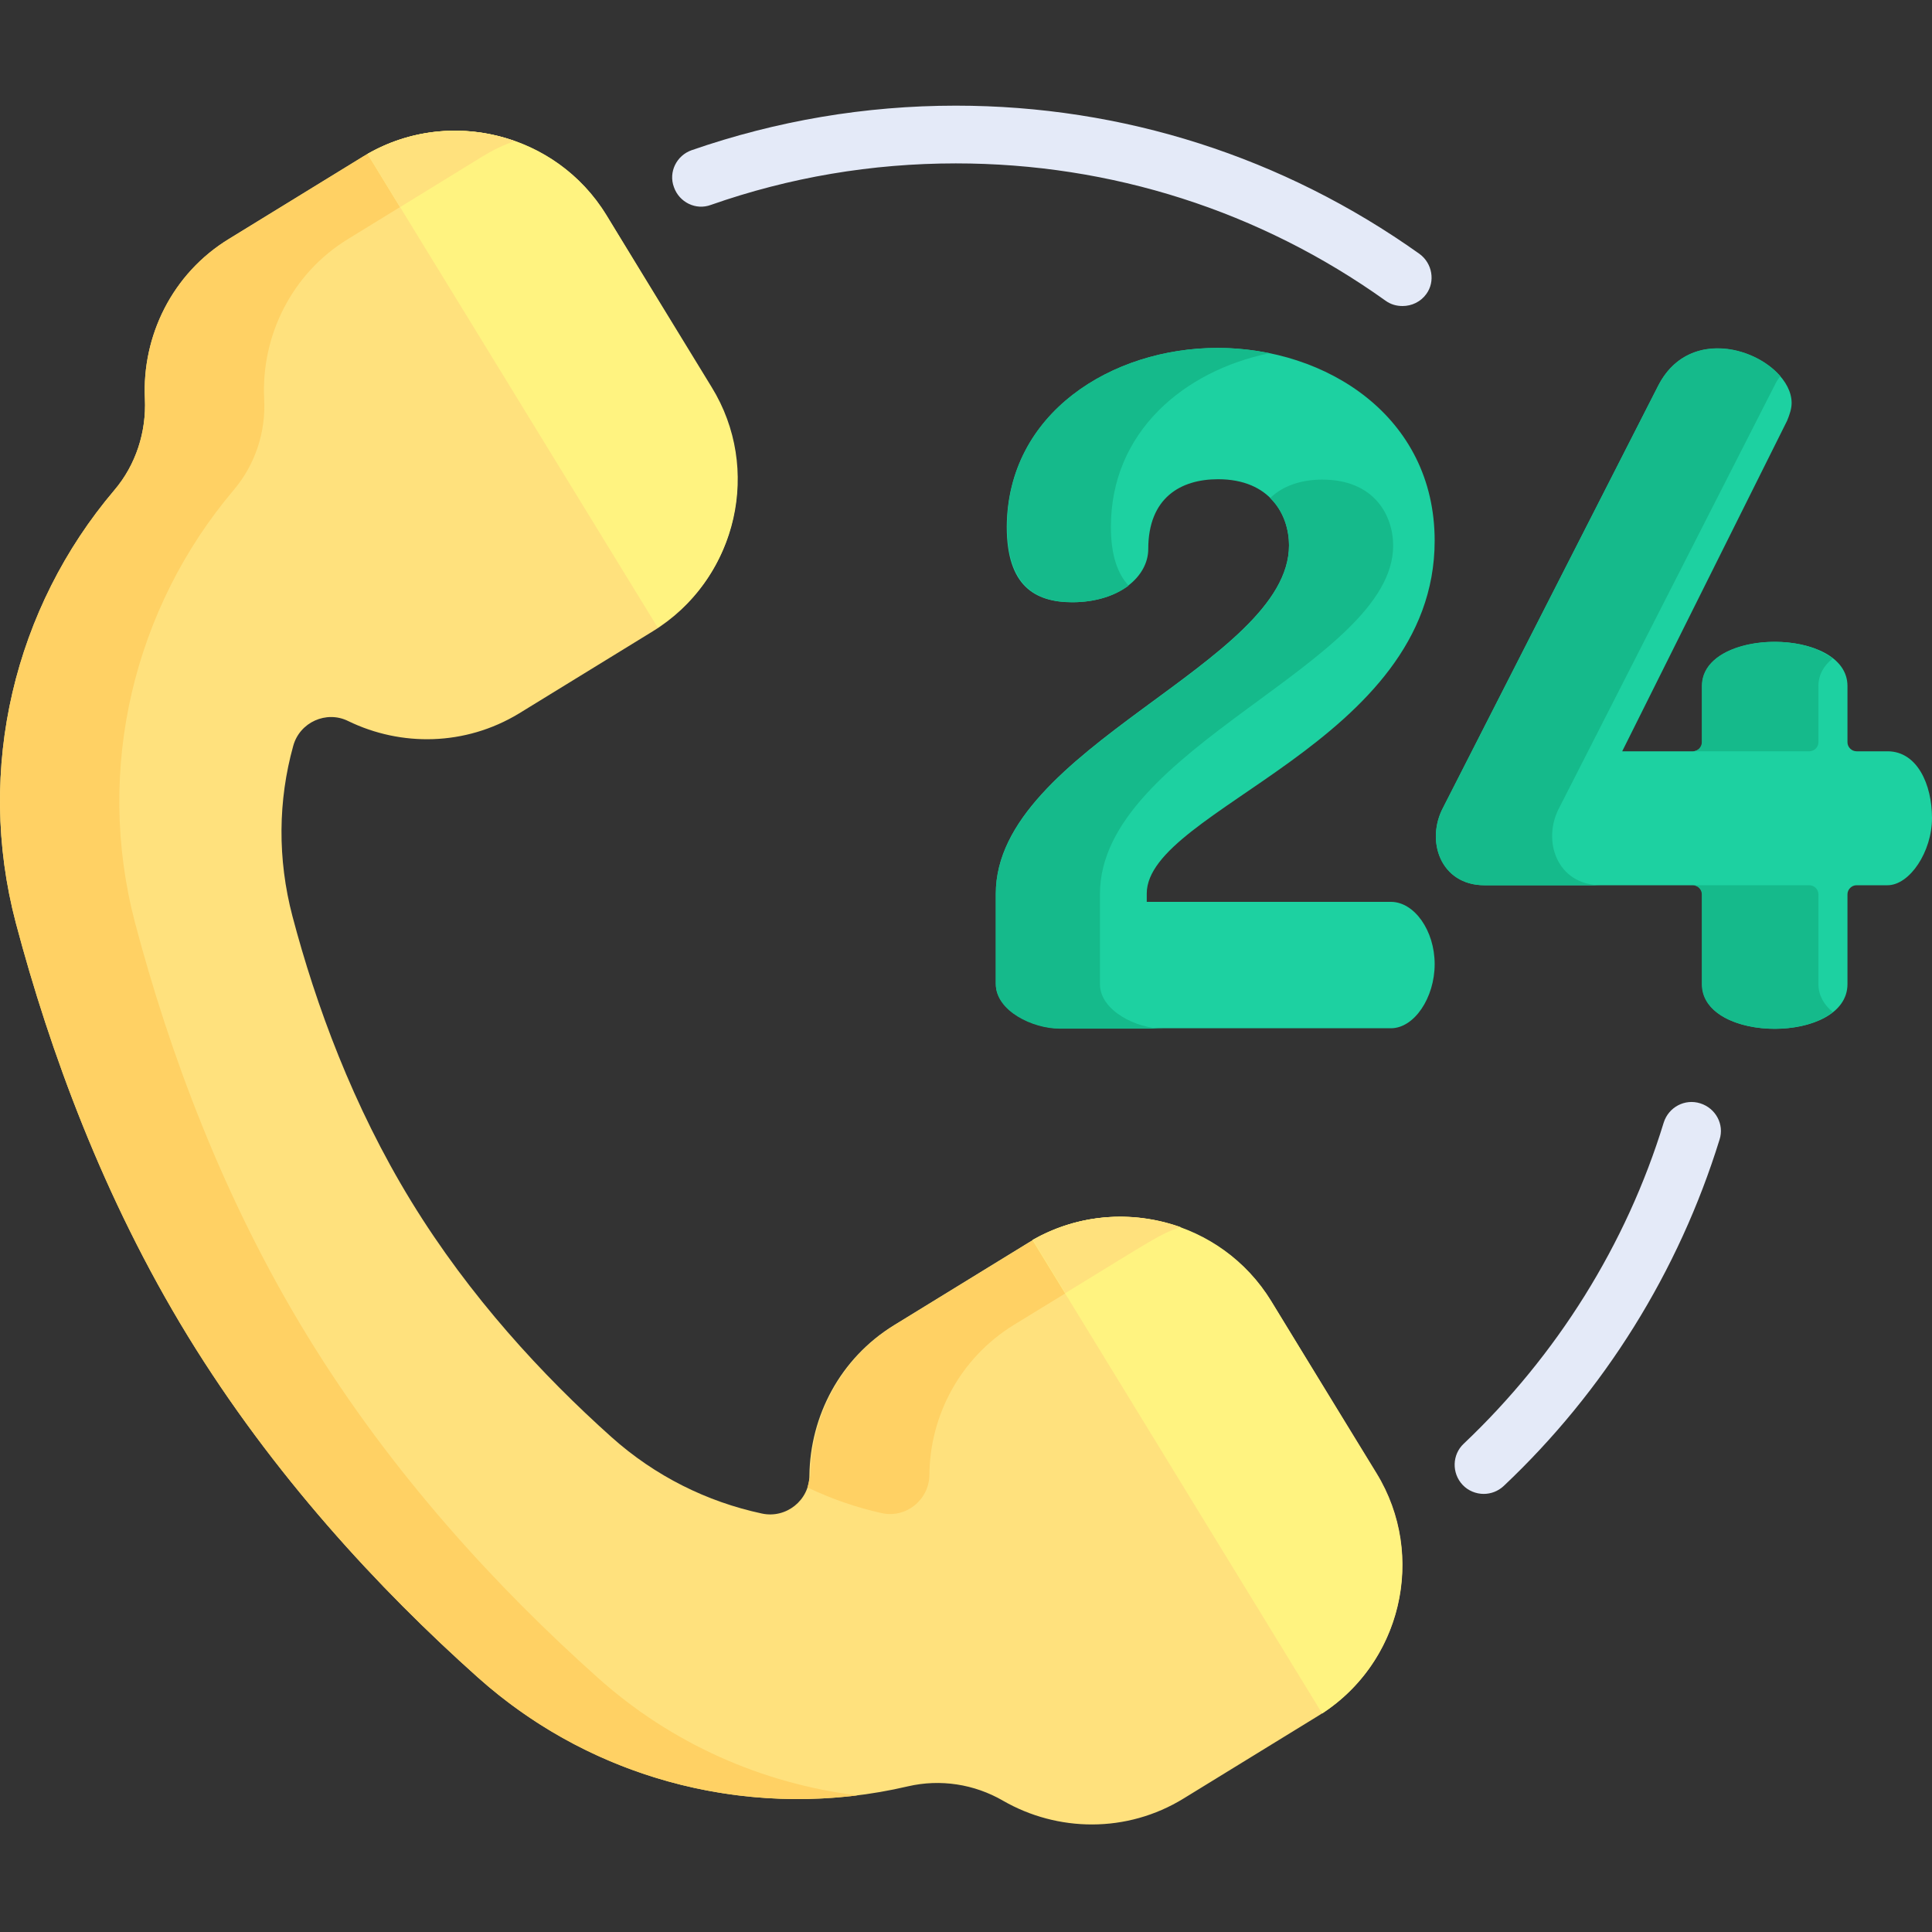 <?xml version="1.0" encoding="UTF-8"?> <!-- Generator: Adobe Illustrator 21.1.0, SVG Export Plug-In . SVG Version: 6.00 Build 0) --> <svg xmlns="http://www.w3.org/2000/svg" xmlns:xlink="http://www.w3.org/1999/xlink" id="Layer_1" x="0px" y="0px" viewBox="0 0 512 512" style="enable-background:new 0 0 512 512;" xml:space="preserve"><rect x="0" y="0" width="512" height="512" fill="#333333" stroke="none"/> <style type="text/css"> .st0{fill:#1DD1A1;} .st1{fill:#15BA8B;} .st2{fill:#E4EAF8;} .st3{fill:#FFE17D;} .st4{fill:#FFD164;} .st5{fill:#FFF380;} </style> <path class="st0" d="M322.7,92.2c28.6,0,57.5,18,57.5,51.1c0,53.6-76.3,71.1-76.3,93.5v2.2h64.7c6.2,0,11.6,7.6,11.6,16.5 c0,8.9-5.4,17-11.6,17h-87.9c-6.9,0-16.8-4.7-16.8-11.8v-23.9c0-38.7,77.7-61,77.7-92.3c0-7.9-4.9-17.5-18.8-17.5 c-9.9,0-18.5,4.9-18.5,18.5c0,7.2-7.6,14.1-20.2,14.1c-9.9,0-17.3-4.4-17.3-20C267,109.5,294.6,92.2,322.7,92.2z"></path> <path class="st1" d="M284.2,159.6c6.3,0,11.4-1.8,14.9-4.4c-2.9-3.1-4.7-8-4.7-15.6c0-25.1,19.3-41.3,42-46 c-4.5-0.9-9.1-1.4-13.7-1.4c-28.1,0-55.8,17.3-55.8,47.4C267,155.1,274.4,159.6,284.2,159.6z"></path> <path class="st1" d="M291.5,260.8v-23.9c0-38.7,77.7-61,77.7-92.3c0-7.9-4.9-17.5-18.8-17.5c-5.3,0-10.3,1.5-13.8,4.9 c3.6,3.5,5,8.3,5,12.6c0,31.3-77.7,53.6-77.7,92.3v23.9c0,7.2,9.9,11.8,16.8,11.8h27.5C301.3,272.6,291.5,267.9,291.5,260.8z"></path> <path class="st0" d="M500.2,199.1h-8.2c-1.3,0-2.4-1.1-2.4-2.4v-14.9c0-15.6-38.5-15.6-38.5,0v14.9c0,1.3-1.1,2.4-2.4,2.4h-18.8 l43.7-87.6c0.7-1.7,1.2-3.2,1.2-4.7c0-11.8-25.7-23.2-35.3-4.7l-57,111.8c-4.8,8.9-0.7,20.7,10.9,20.7h55.3c1.3,0,2.4,1.1,2.4,2.4 v23.8c0,15.8,38.5,15.8,38.5,0V237c0-1.3,1.1-2.4,2.4-2.4h8.2c5.9,0,11.8-8.9,11.8-17.8C512,207.9,508.1,199.1,500.2,199.1z"></path> <g> <path class="st1" d="M485.7,174.5c-0.6-0.5-2.1-1.3-4.2-2.4c-11.3-4.6-30.5-1.3-30.5,9.7v14.9c0,1.3-1.1,2.4-2.4,2.4h30.9 c1.3,0,2.4-1.1,2.4-2.4v-14.9C481.9,178.8,483.4,176.3,485.7,174.5L485.7,174.5z"></path> <path class="st1" d="M481.9,260.8V237c0-1.3-1.1-2.4-2.4-2.4h-30.9c1.3,0,2.4,1.1,2.4,2.4v23.8c0,12.7,25,15.2,34.7,7.4 C483.4,266.3,481.9,263.8,481.9,260.8z"></path> <path class="st1" d="M413.3,213.9l57-111.8c0.4-0.9,0.9-1.6,1.5-2.4c-7-8.2-24.7-12.3-32.3,2.4l-57,111.8 c-4.8,8.9-0.8,20.7,10.9,20.7h30.9C412.6,234.6,408.5,222.7,413.3,213.9z"></path> </g> <path class="st2" d="M450.6,292.4c-4.1-1.3-8.4,1-9.7,5.1c-9.9,32.3-28.3,61.7-53,85.1c-3.1,2.9-3.2,7.8-0.3,10.9 c1.5,1.6,3.6,2.4,5.6,2.4c1.9,0,3.8-0.7,5.3-2.1c26.7-25.2,46.4-56.9,57.2-91.8C457,298,454.7,293.7,450.6,292.4z"></path> <path class="st2" d="M376.2,67.3C340.1,41.6,297.6,28,253.3,28c-24,0-47.5,4-70,11.8c-4,1.4-6.2,5.8-4.7,9.8c1.4,4,5.8,6.2,9.8,4.7 c20.8-7.3,42.6-11,64.9-11c41.2,0,80.6,12.6,113.9,36.4c1.4,1,2.9,1.4,4.5,1.4c2.4,0,4.8-1.1,6.3-3.2 C380.4,74.6,379.6,69.8,376.2,67.3z"></path> <path class="st3" d="M364.8,390.4l-27.9-45.5c-13.5-22-42.5-29-64.5-15.5l-35.5,21.8c-14.3,8.8-22.2,24.1-22.4,39.8 c0,6.6-6.2,11.5-12.6,10.1c-14.5-3.1-28.3-9.9-39.9-20.3c-18.1-16.2-37.5-37.1-53-62.4c-15.5-25.3-25.3-52.1-31.5-75.6 c-4-15.2-3.8-30.7,0.2-45.1c1.7-6.3,8.8-9.5,14.6-6.6c14,6.8,31,6.6,45.2-2l35.5-21.8c22-13.5,29-42.5,15.5-64.5L160.7,57 c-13.5-22-42.5-29-64.5-15.5L60.7,63.3c-15.1,9.2-23.1,25.8-22.3,42.4c0.4,8.8-2.4,17.5-8.1,24.2C3.9,161-6.6,203.6,4.2,244.6 c9,34,23.2,72.9,45.6,109.5c22.5,36.7,50.6,67,76.8,90.4c31.6,28.2,74.3,38.2,114,28.9c8.6-2,17.6-0.6,25.2,3.8 c14.4,8.3,32.8,8.7,47.9-0.6l35.5-21.8C371.3,441.4,378.3,412.4,364.8,390.4z"></path> <path class="st4" d="M214,394.2c6.3,3,12.9,5.3,19.7,6.8c6.4,1.4,12.5-3.5,12.6-10.1c0.1-15.7,8.1-31,22.4-39.8l35.6-21.8 c2.8-1.7,5.6-3.1,8.6-4.1c-12.9-4.6-27.7-3.6-40.2,4.1l-35.5,21.8c-14.3,8.8-22.2,24.1-22.4,39.8C214.5,392,214.3,393.1,214,394.2z"></path> <path class="st4" d="M158.3,444.5c-26.2-23.4-54.4-53.8-76.8-90.4C59,317.4,44.8,278.6,35.8,244.6C25,203.6,35.6,161,61.9,129.9 c5.7-6.7,8.6-15.4,8.1-24.2c-0.8-16.6,7.2-33.2,22.3-42.4l35.5-21.8c2.8-1.7,5.6-3.1,8.6-4.1c-12.9-4.6-27.7-3.6-40.2,4.1L60.7,63.3 c-15.1,9.2-23.1,25.8-22.3,42.4c0.4,8.8-2.4,17.5-8.1,24.2C3.9,161-6.6,203.6,4.2,244.6c9,34,23.2,72.9,45.6,109.5 c22.5,36.7,50.6,67,76.8,90.4c28,25.1,64.9,35.7,100.6,31.3C202.2,472.7,178,462.2,158.3,444.5z"></path> <path class="st5" d="M336.9,344.8c-13.2-21.6-41.4-28.7-63.3-16.2l76.8,125.5c21.1-13.8,27.6-42.1,14.3-63.7L336.9,344.8z"></path> <path class="st3" d="M282.3,342.7c23.7-14.5,24.7-15.4,30.4-17.5c-12.7-4.5-27-3.5-39,3.4L282.3,342.7z"></path> <path class="st5" d="M174.3,166.3c21.1-13.8,27.6-42.1,14.3-63.7L160.7,57c-13.2-21.6-41.4-28.7-63.3-16.2L174.3,166.3z"></path> <path class="st3" d="M106,54.9l21.8-13.4c2.8-1.7,5.6-3.1,8.6-4.1c-8.2-2.9-17.5-3.6-26.5-1.5c-4.4,1-8.6,2.7-12.5,4.9L106,54.9z"></path> </svg> 